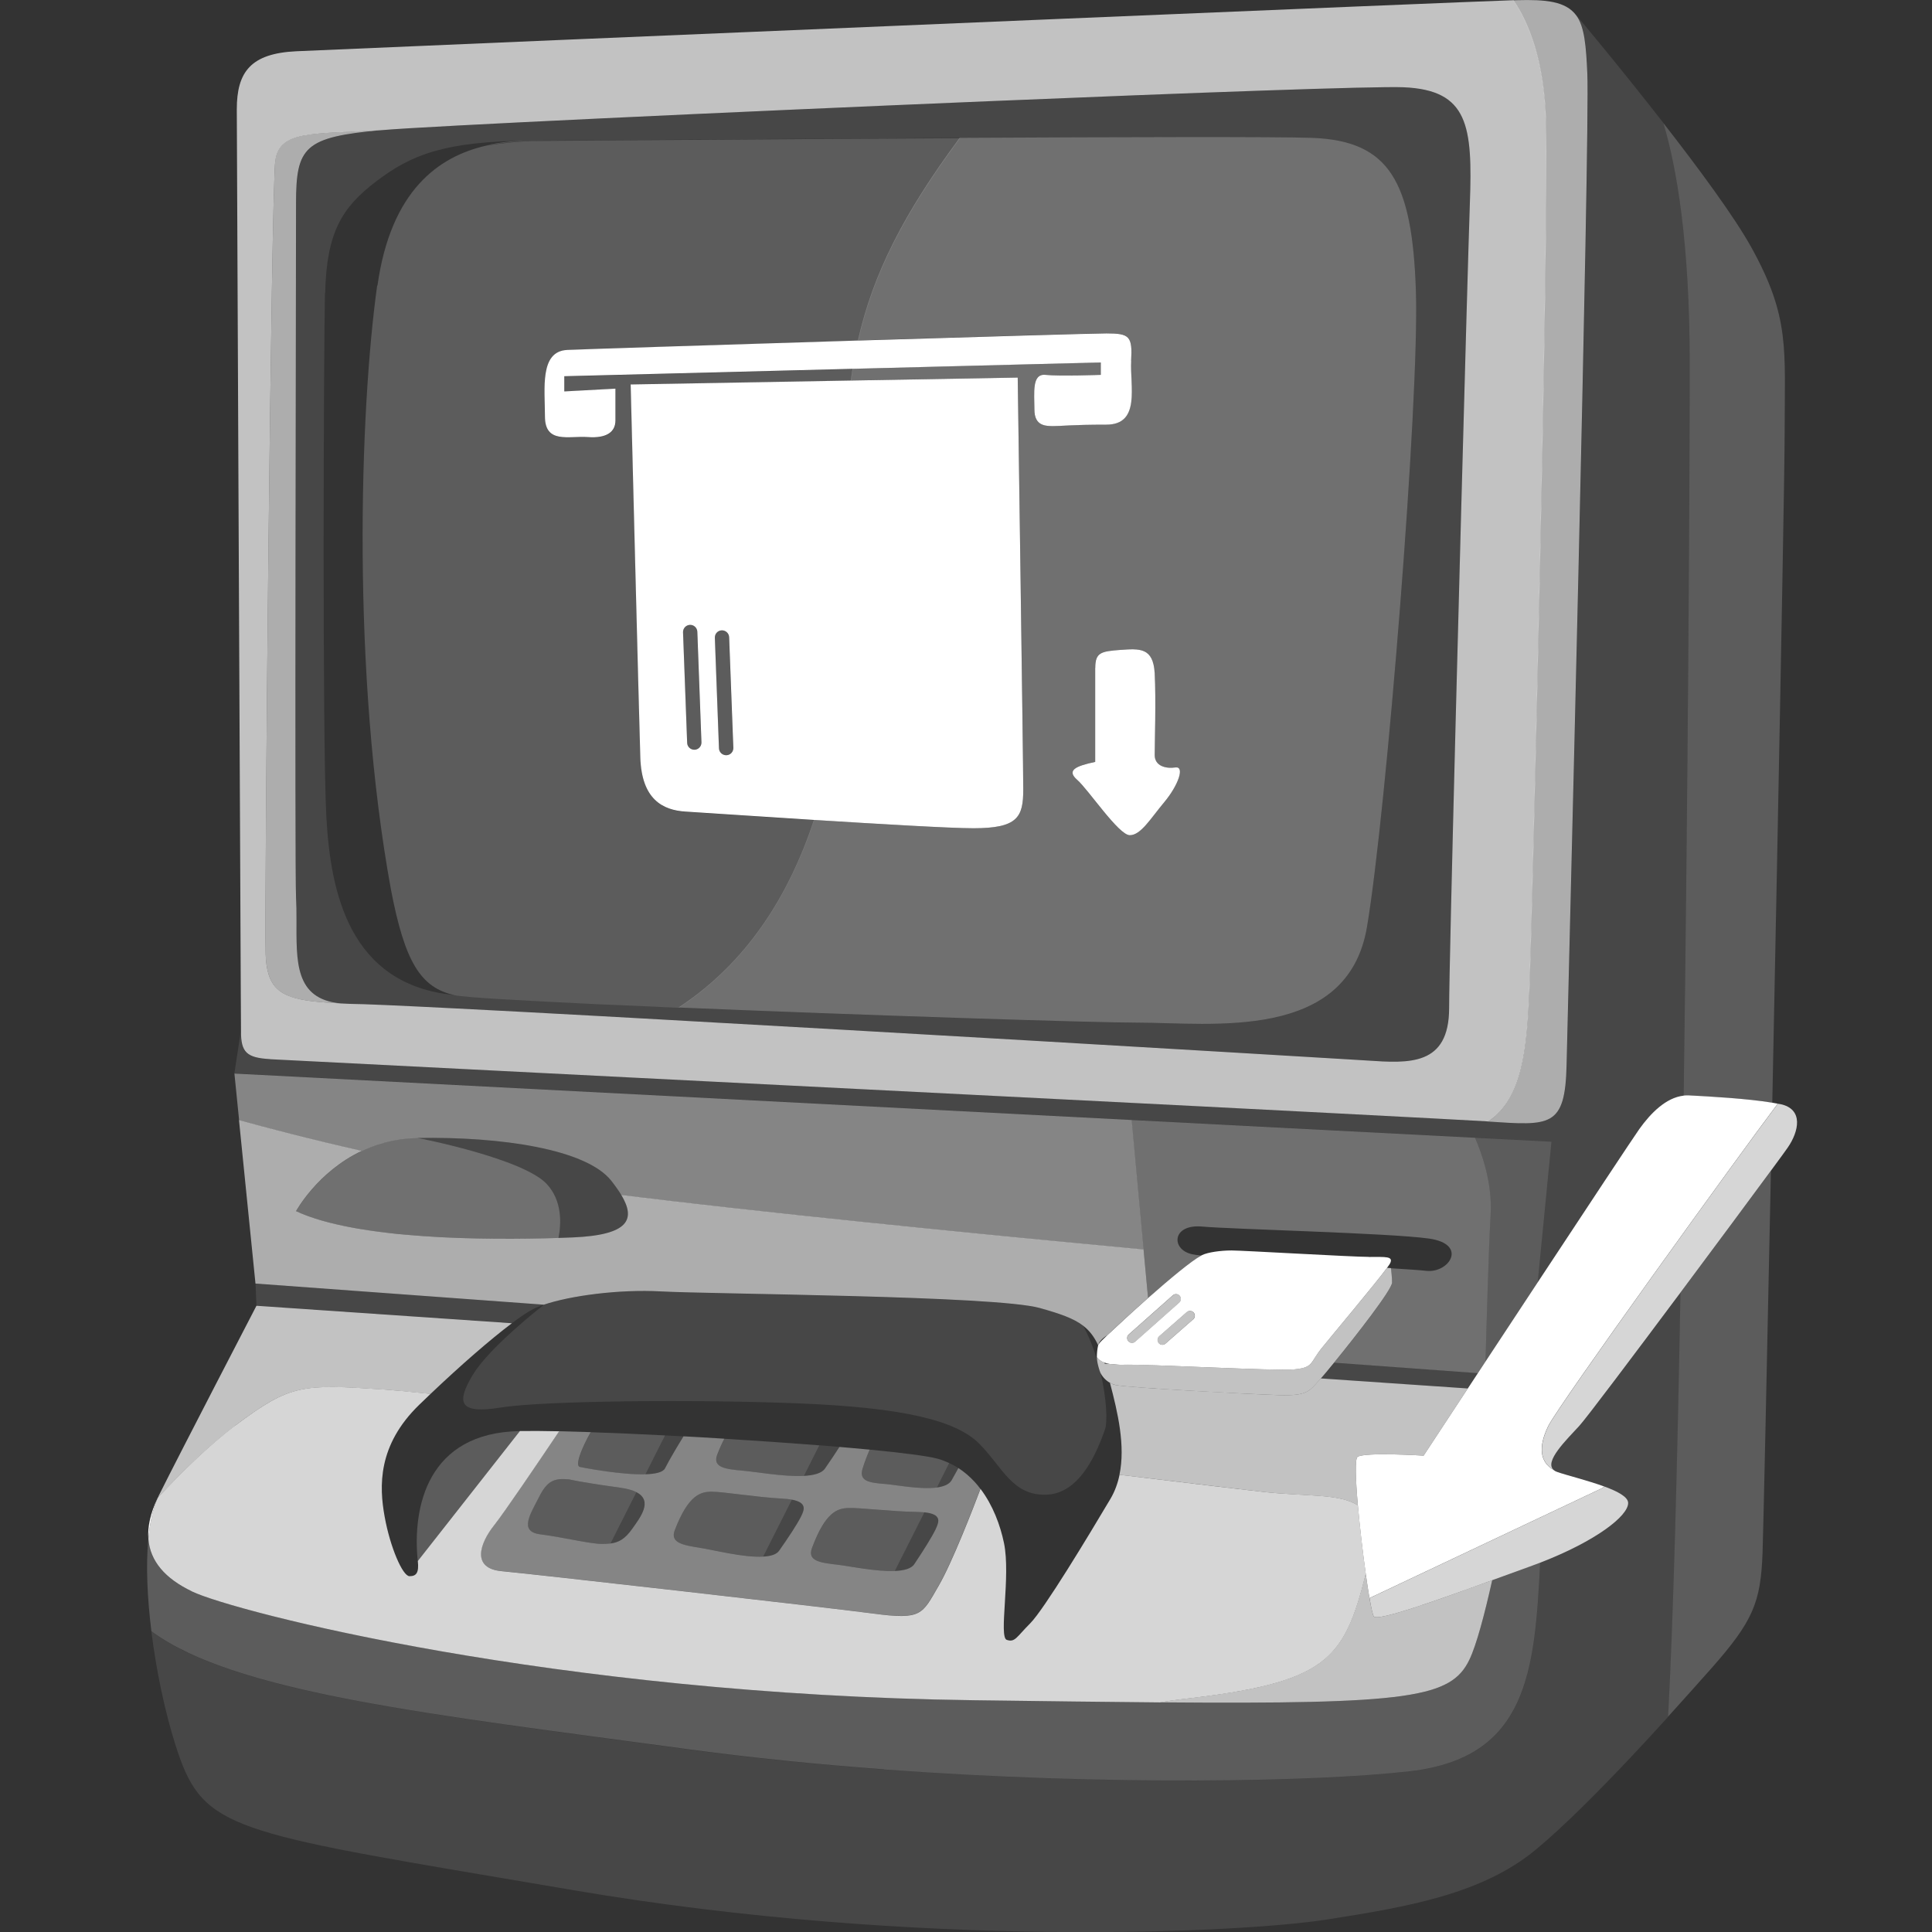 <svg viewBox="0 0 300 300" xmlns="http://www.w3.org/2000/svg"><rect x="0" y="0" width="300" height="300" fill="#333333" stroke="none"/><g fill="#fff"><path d="m 237.47 153.52 c -.38 9.37 -1.08 17.1 -6.39 20.63 9.64 .63 11.97 .96 12.18 -8.82 .22 -9.88 3.65 -144.26 3.22 -153.92 -.19 -4.24 -.43 -7.28 -1.72 -9.02 -1.65 -2.22 -4.77 -2.48 -9.23 -2.36 -.13 0 -.31 .01 -.54 .02 2.31 3.41 4.82 9.33 5.05 19.09 .43 18.46 -2.15 123.65 -2.58 134.39 z" opacity=".6"/><path d="m 36.53 221.36 c 8.59 -6.44 10.31 -6.44 23.19 -5.58 1.36 .09 3.82 .33 7.13 .67 4.69 -4.46 9.32 -8.49 12.64 -10.98 l -39.67 -2.71 s -2.93 5.65 -6.3 12.17 c -3.36 6.51 -7.16 13.88 -8.87 17.32 -.05 .1 -.09 .23 -.14 .34 3.33 -3.6 7.73 -7.99 12.02 -11.21 z" opacity=".7"/><path d="m 171.78 51.76 c 3.65 0 4.08 .43 3.86 4.29 s 1.5 9.88 -3.86 9.88 -6.87 .22 -8.16 .22 -3.01 0 -3.01 -2.58 -.43 -5.58 1.72 -5.37 c 2.15 .22 8.59 0 8.59 0 v -1.93 l -38.54 .99 c -.1 .61 -.19 1.22 -.27 1.83 l 25.92 -.46 s .86 59.68 .86 63.97 -.86 6.01 -7.73 6.01 c -3.58 0 -14.56 -.64 -24.77 -1.29 -3.95 11.96 -10.55 22.26 -21.03 29.13 28.21 1.18 64.27 2.35 71.27 2.35 11.45 0 32.63 3.01 35.64 -14.88 s 8.16 -81.86 7.59 -98.75 -4.01 -23.33 -16.17 -23.76 c -5.38 -.19 -29.4 -.13 -54.67 0 -8.73 11.78 -13.45 21.07 -15.8 31.45 18.86 -.58 36.82 -1.11 38.55 -1.11 z m 7.51 52.81 c .22 4.08 0 10.95 0 12.67 s 1.72 2.15 3.22 1.93 .43 2.79 -1.72 5.37 -3.65 5.15 -5.37 5.15 -6.44 -7.08 -8.16 -8.59 c -1.72 -1.5 -.22 -2.15 2.79 -2.79 v -14.6 c 0 -2.36 .86 -2.58 3.86 -2.79 3.01 -.22 5.15 -.43 5.37 3.65 z" opacity=".3"/><path d="m 82.69 203.32 c .47 -.25 1.08 -.5 1.77 -.73 l -44.78 -3.28 .14 3.44 39.67 2.71 c 1.28 -.96 2.38 -1.7 3.2 -2.14 z" opacity=".1"/><path d="m 24.48 232.61 c -1.12 2.36 -1.59 4.47 -1.44 6.36 .24 -2.55 .72 -4.74 1.48 -6.4 -.01 .01 -.03 .03 -.04 .04 z"/><path d="m 64.87 242.4 l 15.85 -20.18 c -14.35 .23 -16.71 11.81 -15.85 20.18 z" opacity=".2"/><path d="m 84.91 183.86 c -3.72 -4.01 -20.04 -7.16 -20.04 -7.16 -3.36 .06 -6.25 .86 -8.69 2.02 -6.91 3.27 -10.2 9.36 -10.2 9.36 9.43 4.42 29.56 4.51 40.74 4.16 .43 -2.18 .62 -5.76 -1.81 -8.38 z" opacity=".3"/><path d="m 41.74 151.4 c 1.16 3.54 4.48 4.07 11.17 4.41 -7.21 -.67 -6.87 -6.57 -6.87 -13.1 0 -1.11 -.01 -2.24 -.07 -3.36 -.22 -4.08 0 -98.97 0 -107.77 s 1.29 -10.3 13.31 -11.38 c -10.73 .64 -15.89 0 -16.53 4.72 s -1.72 116.36 -1.5 123.23 c .04 1.3 .2 2.36 .49 3.25 z" opacity=".6"/><path d="m 45.98 31.58 c 0 8.8 -.22 103.69 0 107.77 .06 1.12 .07 2.25 .07 3.36 0 6.53 -.34 12.43 6.87 13.1 .47 .02 .94 .05 1.44 .07 1.8 0 7.79 .27 16.45 .71 6.22 .32 13.81 .72 22.22 1.18 3.02 .17 6.15 .34 9.36 .52 18.08 1.01 38.67 2.19 57.12 3.26 22.72 1.32 42.18 2.48 49.72 2.94 1.61 .1 2.69 .17 3.13 .19 6.44 .43 12.67 .86 12.67 -8.16 0 -7.14 1.75 -73.69 2.69 -107.11 .25 -8.81 .44 -15.32 .53 -17.83 .43 -12.02 -.22 -17.6 -10.3 -18.03 -4.4 -.19 -32.85 .85 -64.54 2.17 -40.96 1.71 -87.33 3.88 -94.11 4.49 -12.02 1.07 -13.31 2.58 -13.31 11.38 z m 4.51 13.96 c .22 -9.45 2.58 -13.31 7.94 -17.39 5.37 -4.08 10.52 -6.23 23.9 -6.3 1.04 0 34.86 -.27 66.69 -.43 25.27 -.13 49.29 -.19 54.67 0 12.17 .43 15.6 6.87 16.17 23.76 s -4.58 80.86 -7.59 98.75 -24.19 14.88 -35.64 14.88 c -7 0 -43.06 -1.18 -71.27 -2.35 -4.41 -.18 -8.62 -.37 -12.51 -.55 -11.93 -.55 -20.72 -1.06 -22.28 -1.4 -16.39 -1.57 -19.25 -16.03 -19.89 -27.62 s -.43 -71.92 -.22 -81.36 z" opacity=".1"/><path d="m 82.33 21.85 c -2.16 0 -4.49 .18 -6.83 .71 2.2 -.35 4.48 -.59 6.83 -.71 z" opacity=".2"/><path d="m 58.57 44.32 c -2.72 19.46 -4.01 60.25 2.15 93.89 2.15 11.16 4.58 15.17 9.88 16.32 1.55 .34 10.35 .84 22.28 1.4 3.88 .18 8.1 .36 12.51 .55 10.47 -6.87 17.07 -17.17 21.03 -29.13 -9.39 -.59 -18.14 -1.19 -19.88 -1.29 -3.65 -.22 -6.87 -1.93 -7.08 -8.37 -.22 -6.44 -1.5 -57.96 -1.5 -57.96 l 34.19 -.61 c .08 -.62 .17 -1.23 .27 -1.83 l -44.76 1.15 v 2.36 l 7.94 -.43 v 4.94 c 0 1.72 -1.29 2.79 -4.29 2.58 -3.01 -.22 -6.66 1.07 -6.66 -3.22 s -.86 -10.09 3.44 -10.3 c 2.26 -.11 24.27 -.82 45.17 -1.46 2.34 -10.38 7.07 -19.67 15.8 -31.45 -31.84 .16 -65.66 .43 -66.69 .43 -2.35 .12 -4.63 .36 -6.83 .71 -7.42 1.68 -14.86 6.96 -16.93 21.76 z" opacity=".2"/><path d="m 41.9 164.47 c 2.04 .12 57.7 2.92 108.15 5.48 8.74 .44 17.3 .88 25.42 1.29 3.94 .2 7.75 .4 11.44 .58 7.09 .36 13.65 .7 19.43 1 13.27 .69 22.44 1.17 24.49 1.3 .09 .01 .18 .01 .27 .02 5.31 -3.53 6.01 -11.26 6.39 -20.63 .43 -10.73 3.01 -115.93 2.58 -134.39 -.23 -9.76 -2.73 -15.68 -5.05 -19.09 -5.28 .18 -35.7 1.44 -70.64 2.91 -52.7 2.21 -115.72 4.89 -118.38 5.02 -7.08 .34 -9.23 3.22 -9.23 9.02 0 5.14 .51 111.24 .62 137.42 .01 1.41 .01 2.6 .02 3.52 0 .96 .01 1.65 .01 2.01 v .24 c 0 3.22 .86 4.08 4.51 4.29 z m .86 -139.54 c .64 -4.72 5.8 -4.08 16.53 -4.72 6.78 -.61 53.14 -2.78 94.11 -4.49 31.69 -1.32 60.14 -2.36 64.54 -2.17 10.09 .43 10.73 6.01 10.3 18.03 -.09 2.51 -.28 9.02 -.53 17.83 -.94 33.42 -2.69 99.98 -2.69 107.11 0 9.02 -6.23 8.59 -12.67 8.16 -.44 -.03 -1.52 -.1 -3.13 -.19 -7.54 -.46 -27 -1.61 -49.72 -2.94 -18.46 -1.07 -39.05 -2.26 -57.12 -3.26 -3.2 -.18 -6.34 -.35 -9.36 -.52 -8.41 -.46 -16 -.87 -22.22 -1.18 -8.66 -.44 -14.65 -.71 -16.45 -.71 -.5 -.02 -.97 -.05 -1.44 -.07 -6.69 -.34 -10.01 -.88 -11.17 -4.41 -.29 -.88 -.45 -1.95 -.49 -3.25 -.22 -6.87 .86 -118.5 1.5 -123.23 z" opacity=".7"/><path d="m 90.07 227.8 c .75 .15 6.46 1.25 10.15 1.14 l 3.05 -6.05 c -4.08 -.21 -8 -.38 -11.53 -.5 -1.5 2.64 -2.47 5.25 -1.68 5.41 z" opacity=".2"/><path d="m 103.29 228.01 c .7 -1.4 2.03 -3.61 2.87 -4.97 -.97 -.05 -1.93 -.1 -2.89 -.15 l -3.05 6.05 c 1.55 -.05 2.75 -.3 3.07 -.93 z" opacity=".1"/><path d="m 148.82 227.96 c -.33 .6 -.67 1.22 -1.04 1.87 -.38 .67 -1.24 1 -2.31 1.15 -2.56 .35 -6.39 -.42 -8.05 -.55 -2.36 -.19 -4.11 -.38 -3.46 -2.43 .37 -1.17 .74 -2.12 1.09 -2.9 -.85 -.08 -1.73 -.16 -2.64 -.24 -.67 -.06 -1.36 -.12 -2.06 -.18 -.64 1 -1.41 2.15 -2.25 3.36 -.51 .74 -1.75 1.05 -3.27 1.13 -3.08 .17 -7.35 -.62 -9.27 -.78 -2.86 -.25 -4.97 -.48 -4.18 -2.52 .37 -.97 .74 -1.77 1.1 -2.47 -1.33 -.08 -2.66 -.16 -3.98 -.24 -.79 -.05 -1.58 -.09 -2.36 -.13 -.84 1.37 -2.17 3.58 -2.87 4.97 -.32 .63 -1.52 .88 -3.07 .93 -3.69 .11 -9.4 -.99 -10.15 -1.14 -.79 -.16 .18 -2.77 1.68 -5.41 -1.75 -.06 -3.4 -.1 -4.93 -.14 -3.48 5.18 -8.6 12.72 -10.07 14.56 -2.29 2.86 -3.58 6.73 1.15 7.16 4.72 .43 50.09 5.58 57.68 6.58 s 7.59 .14 10.16 -4.29 c 2.13 -3.67 5.43 -12.21 6.51 -15.07 -.28 -.37 -.57 -.74 -.89 -1.08 -.75 -.81 -1.59 -1.54 -2.53 -2.15 z m -50.65 9.43 c -1.12 1.6 -2.12 2.12 -3.36 2.28 -.41 .05 -.85 .07 -1.33 .07 -1.92 0 -6.18 -1.07 -9.59 -1.49 -3.41 -.43 -1.49 -3.2 -.21 -5.76 s 2.35 -2.99 4.69 -2.77 c 0 0 1.71 .43 7.89 1.28 1.14 .16 1.98 .4 2.57 .71 2.62 1.36 .56 3.95 -.66 5.68 z m 26.22 -1.92 c -.64 1.28 -1.92 3.2 -3.41 5.33 -.41 .59 -1.32 .85 -2.47 .91 -3 .17 -7.68 -1.03 -9.68 -1.34 -2.77 -.43 -4.82 -.78 -4.05 -2.77 2.13 -5.54 4.05 -5.97 5.76 -5.97 s 6.82 .85 10.87 1.07 c .63 .03 1.13 .09 1.56 .17 2.34 .44 1.96 1.52 1.42 2.6 z m 20.92 1.94 c -.63 1.31 -1.88 3.28 -3.34 5.47 -.48 .72 -1.62 1 -3.04 1.06 -2.93 .12 -7.04 -.76 -8.87 -.97 -2.72 -.31 -4.72 -.58 -3.97 -2.6 2.09 -5.63 3.97 -6.14 5.64 -6.21 s 6.68 .56 10.65 .61 c .43 .01 .81 .03 1.14 .06 2.72 .27 2.34 1.42 1.78 2.59 z" opacity=".4"/><path d="m 96.25 231 c -6.18 -.85 -7.89 -1.28 -7.89 -1.28 -2.35 -.21 -3.41 .21 -4.69 2.77 s -3.2 5.33 .21 5.76 7.68 1.49 9.59 1.49 c .48 0 .92 -.01 1.33 -.07 l 4.02 -7.96 c -.6 -.31 -1.43 -.56 -2.57 -.71 z" opacity=".2"/><path d="m 98.82 231.71 l -4.02 7.96 c 1.24 -.16 2.24 -.68 3.36 -2.28 1.22 -1.74 3.28 -4.32 .66 -5.68 z" opacity=".1"/><path d="m 121.41 232.7 c -4.05 -.21 -9.17 -1.07 -10.87 -1.07 s -3.62 .43 -5.76 5.97 c -.77 1.99 1.28 2.35 4.05 2.77 2.01 .31 6.68 1.5 9.68 1.34 l 4.46 -8.84 c -.43 -.08 -.94 -.14 -1.56 -.17 z" opacity=".2"/><path d="m 122.97 232.88 l -4.46 8.84 c 1.15 -.06 2.06 -.32 2.47 -.91 1.49 -2.13 2.77 -4.05 3.41 -5.33 .54 -1.08 .92 -2.16 -1.42 -2.6 z" opacity=".1"/><path d="m 115.57 228.39 c 1.91 .17 6.19 .95 9.27 .78 l 2.39 -4.74 c -4.59 -.36 -9.64 -.71 -14.74 -1.02 -.36 .69 -.73 1.5 -1.1 2.47 -.79 2.04 1.32 2.26 4.18 2.52 z" opacity=".2"/><path d="m 128.11 228.04 c .84 -1.21 1.61 -2.35 2.25 -3.36 -1.01 -.09 -2.06 -.17 -3.12 -.26 l -2.39 4.74 c 1.52 -.08 2.76 -.39 3.27 -1.13 z" opacity=".1"/><path d="m 142.39 234.77 c -3.97 -.04 -8.98 -.68 -10.65 -.61 s -3.55 .58 -5.64 6.21 c -.75 2.02 1.25 2.29 3.97 2.6 1.83 .21 5.94 1.09 8.87 .97 l 4.6 -9.12 c -.34 -.03 -.71 -.06 -1.14 -.06 z" opacity=".2"/><path d="m 143.53 234.82 l -4.6 9.12 c 1.42 -.06 2.56 -.34 3.04 -1.06 1.46 -2.19 2.72 -4.17 3.34 -5.47 .56 -1.16 .94 -2.32 -1.78 -2.59 z" opacity=".1"/><path d="m 137.42 230.43 c 1.67 .14 5.49 .9 8.05 .55 l 1.92 -3.8 c -.57 -.26 -1.16 -.5 -1.79 -.67 -1.54 -.42 -5.39 -.91 -10.54 -1.41 -.36 .78 -.72 1.73 -1.09 2.9 -.65 2.06 1.09 2.24 3.46 2.43 z" opacity=".2"/><path d="m 147.78 229.83 c .37 -.65 .71 -1.27 1.04 -1.87 -.45 -.29 -.94 -.55 -1.44 -.78 l -1.92 3.8 c 1.08 -.15 1.94 -.48 2.31 -1.15 z" opacity=".1"/><path d="m 73.46 213.41 c -2.58 4.29 -2.36 6.23 4.29 5.15 6.66 -1.07 30.48 -1.29 46.37 -.64 15.89 .64 24.26 2.58 27.91 6.23 s 5.15 8.16 10.52 7.94 7.94 -7.08 9.02 -10.09 c .43 -1.19 .27 -4.8 -.67 -8.8 -.16 -.31 -.49 -1.53 -.53 -1.96 -.55 -1.85 -1.27 -3.72 -2.19 -5.4 -1.48 -1.13 -3.54 -1.85 -6.7 -2.73 -6.87 -1.93 -51.09 -2.15 -58.82 -2.58 -6.6 -.37 -14.13 .68 -18.19 2.06 0 0 -8.43 6.53 -11 10.82 z" opacity=".1"/><path d="m 64.87 176.7 c 12.88 -.22 26.19 1.72 30.06 6.66 .61 .78 1.14 1.52 1.56 2.22 2.52 .31 5.17 .63 7.9 .95 25.37 2.96 58.46 6.13 73.19 7.51 l -1.86 -20.13 -28.45 -1.47 -110.87 -5.74 .73 7.25 c 4.42 1.24 11.01 2.98 19.06 4.78 2.44 -1.16 5.33 -1.96 8.69 -2.02 z" opacity=".4"/><path d="m 64.87 176.7 s 16.32 3.15 20.04 7.16 c 2.43 2.62 2.23 6.2 1.81 8.38 .78 -.03 1.52 -.05 2.2 -.08 8.86 -.36 9.8 -2.86 7.57 -6.59 -.42 -.7 -.95 -1.44 -1.56 -2.22 -3.86 -4.94 -17.17 -6.87 -30.06 -6.66 z" opacity=".1"/><path d="m 102.65 200.53 c 7.73 .43 51.95 .64 58.82 2.58 3.16 .89 5.22 1.6 6.7 2.73 .99 .76 1.73 1.71 2.34 3.03 .01 -.02 .02 -.04 .04 -.07 .15 -.51 .66 -1.01 1.42 -1.5 1.37 -1.31 3.78 -3.53 6.3 -5.75 l -.7 -7.53 c -14.74 -1.38 -47.83 -4.55 -73.19 -7.51 -2.73 -.32 -5.38 -.64 -7.9 -.95 2.23 3.73 1.3 6.22 -7.57 6.59 -.69 .03 -1.42 .06 -2.2 .08 -11.18 .36 -31.3 .26 -40.74 -4.16 0 0 3.29 -6.09 10.2 -9.36 -8.05 -1.81 -14.64 -3.55 -19.06 -4.78 l 2.56 25.38 44.78 3.28 c 4.07 -1.38 11.59 -2.42 18.19 -2.06 z" opacity=".6"/><path d="m 158.04 58.63 l -25.92 .46 -34.19 .61 s 1.29 51.52 1.5 57.96 c .22 6.44 3.44 8.16 7.08 8.37 1.75 .1 10.49 .7 19.88 1.29 10.21 .64 21.19 1.29 24.77 1.29 6.87 0 7.73 -1.72 7.73 -6.01 s -.86 -63.97 -.86 -63.97 z m -50.19 57.79 c -.01 0 -.03 0 -.04 0 -.59 0 -1.09 -.47 -1.11 -1.07 l -.64 -17.17 c -.02 -.61 .46 -1.13 1.07 -1.15 .61 -.03 1.13 .46 1.15 1.07 l .64 17.17 c .02 .61 -.46 1.13 -1.07 1.15 z m 4.94 .85 c -.01 0 -.03 0 -.04 0 -.59 0 -1.09 -.47 -1.11 -1.07 l -.64 -17.17 c -.02 -.61 .45 -1.13 1.07 -1.15 .61 -.02 1.13 .46 1.15 1.07 l .65 17.17 c .02 .61 -.45 1.13 -1.07 1.15 z"/><path d="m 175.64 56.06 c .22 -3.86 -.22 -4.29 -3.86 -4.29 -1.73 0 -19.69 .53 -38.55 1.11 -20.9 .65 -42.92 1.35 -45.17 1.46 -4.29 .22 -3.44 6.01 -3.44 10.31 s 3.65 3.01 6.66 3.22 c 3.01 .22 4.29 -.86 4.29 -2.58 v -4.94 l -7.94 .43 v -2.36 l 44.76 -1.15 38.54 -.99 v 1.93 s -6.44 .22 -8.59 0 -1.72 2.79 -1.72 5.37 1.72 2.58 3.01 2.58 2.79 -.22 8.16 -.22 3.65 -6.01 3.86 -9.88 z"/><path d="m 112.06 97.88 c -.61 .02 -1.09 .54 -1.07 1.15 l .64 17.17 c .02 .6 .51 1.07 1.11 1.07 h .04 c .61 -.02 1.09 -.54 1.07 -1.15 l -.64 -17.17 c -.02 -.61 -.54 -1.09 -1.15 -1.07 z" opacity=".2"/><path d="m 107.12 97.02 c -.61 .02 -1.09 .54 -1.07 1.15 l .64 17.17 c .02 .6 .51 1.07 1.11 1.07 h .04 c .61 -.02 1.09 -.54 1.07 -1.15 l -.64 -17.17 c -.02 -.61 -.54 -1.1 -1.15 -1.07 z" opacity=".2"/><path d="m 170.06 103.71 v 14.6 c -3.01 .64 -4.51 1.29 -2.79 2.79 s 6.44 8.59 8.16 8.59 3.22 -2.58 5.37 -5.15 c 2.15 -2.58 3.22 -5.58 1.72 -5.37 -1.5 .22 -3.22 -.22 -3.22 -1.93 s .22 -8.59 0 -12.67 -2.36 -3.86 -5.37 -3.65 c -3.01 .22 -3.86 .43 -3.86 2.79 z"/><path d="m 215.97 196.91 c -.19 -.01 -.39 -.03 -.59 -.04 -1.91 2.59 -8.73 10.7 -10.26 12.61 -.64 .8 -.96 1.39 -1.26 1.85 -.52 .77 -.99 1.12 -2.89 1.3 -3.01 .29 -22.81 -.85 -26.76 -.72 -.11 0 -.2 0 -.3 0 -.55 .01 -1.04 -.03 -1.47 -.1 l -.89 -.06 c -.02 -.06 -.04 -.12 -.06 -.18 -.57 -.21 -.96 -.51 -1.17 -.87 0 .19 .02 .36 .04 .54 .03 .43 .37 1.66 .53 1.96 .37 .69 .88 1.2 1.47 1.52 .27 .15 .56 .27 .85 .34 1.86 .43 20.9 1.43 25.33 1.57 4.44 .14 4.72 -.57 6.3 -2.29 .07 -.07 .17 -.19 .27 -.3 .45 -.51 1.18 -1.38 2.07 -2.48 3.39 -4.16 8.97 -11.31 8.97 -12.39 0 -.82 -.09 -1.67 -.17 -2.27 z" opacity=".7"/><path d="m 212.57 195.17 c -2.58 0 -19.61 -1 -21.33 -1 s -3.72 .29 -4.58 .72 c -.03 .02 -.08 .05 -.11 .06 -1.56 .83 -5 3.71 -8.28 6.61 -2.51 2.22 -4.92 4.45 -6.3 5.75 -.39 .37 -.71 .68 -.91 .88 -.21 .21 -.37 .41 -.51 .62 -.01 .03 -.02 .05 -.03 .08 -.15 .67 -.19 1.26 -.2 1.82 .21 .36 .6 .66 1.17 .87 .27 .1 .59 .18 .94 .24 l 1.47 .1 h .3 c 3.96 -.14 23.76 1 26.76 .72 1.89 -.18 2.37 -.53 2.89 -1.3 .31 -.45 .63 -1.05 1.26 -1.85 1.53 -1.91 8.35 -10.02 10.26 -12.61 .24 -.32 .41 -.58 .48 -.7 .57 -1.15 -.72 -1 -3.29 -1 z m -36.8 13.35 c -.21 0 -.41 -.09 -.56 -.25 -.27 -.31 -.25 -.78 .06 -1.06 l 6.84 -6.07 c .31 -.28 .78 -.25 1.06 .06 .27 .31 .25 .78 -.06 1.06 l -6.84 6.07 c -.14 .13 -.32 .19 -.5 .19 z m 9.5 -3.65 l -4.29 3.76 c -.14 .13 -.32 .19 -.49 .19 -.21 0 -.42 -.09 -.56 -.26 -.27 -.31 -.24 -.79 .07 -1.06 l 4.29 -3.76 c .31 -.27 .78 -.24 1.06 .07 .27 .31 .24 .79 -.07 1.06 z"/><path d="m 183.18 201.21 c -.28 -.31 -.75 -.34 -1.06 -.06 l -6.84 6.07 c -.31 .28 -.34 .75 -.06 1.06 .15 .17 .35 .25 .56 .25 .18 0 .35 -.06 .5 -.19 l 6.84 -6.07 c .31 -.28 .34 -.75 .06 -1.06 z" opacity=".7"/><path d="m 184.28 203.74 l -4.29 3.76 c -.31 .27 -.34 .75 -.07 1.06 .15 .17 .36 .26 .56 .26 .18 0 .35 -.06 .49 -.19 l 4.29 -3.76 c .31 -.27 .34 -.75 .07 -1.06 s -.75 -.34 -1.06 -.07 z" opacity=".7"/><path d="m 259.03 266.55 c 2.51 -2.77 4.8 -5.34 6.64 -7.41 6.58 -7.44 7.73 -10.31 8.02 -18.03 .11 -3.04 .67 -28.62 1.3 -59.31 -3.15 4.28 -8.62 11.66 -14.04 18.92 -.49 27.06 -1.13 51.26 -1.92 65.84 z" opacity=".2"/><path d="m 261.43 170.13 c .28 -.03 .57 -.05 .86 -.03 3.3 .17 9.1 .51 12.91 1.13 .24 -11.89 .49 -24.22 .72 -36.08 .65 -33.25 1.2 -62.74 1.2 -68.08 0 -12.88 .86 -17.75 -5.15 -28.62 -2.65 -4.79 -8.24 -12.36 -13.67 -19.33 2.04 6.87 4.08 18.46 4.08 37.37 0 17.76 -.28 66.25 -.94 113.65 z" opacity=".2"/><path d="m 240.91 177.28 l -11.87 -.61 c .96 2.19 2.73 7.01 2.42 12.06 -.33 5.27 -.66 17.37 -.79 22.71 2.53 -3.85 5.33 -8.1 8.1 -12.29 l 2.14 -21.86 z" opacity=".2"/><path d="m 213.32 251 c -.15 -.19 -.39 -1.26 -.67 -2.85 -.18 -1.06 -.38 -2.36 -.58 -3.79 -3.4 13.53 -6.09 16.94 -28.7 19.5 -.94 .11 -2.04 .27 -3.27 .48 38.86 .31 45.23 -.72 48.07 -6.63 1.08 -2.25 2.33 -6.92 3.54 -12.34 -8.6 3.13 -17.76 6.42 -18.39 5.63 z" opacity=".7"/><path d="m 210.85 233.76 c -.35 -4.03 -.47 -7.26 -.05 -7.54 1.16 -.77 10.26 -.19 10.26 -.19 s 2.84 -4.32 6.86 -10.43 l -22.82 -1.56 c -.1 .11 -.2 .23 -.27 .3 -1.57 1.72 -1.86 2.43 -6.3 2.29 s -23.47 -1.15 -25.33 -1.57 c -.3 -.07 -.58 -.19 -.85 -.34 1.23 4.63 2.42 9.79 1.48 14.28 11.32 1.36 19.68 2.36 22.42 2.67 6.53 .73 11.83 .23 14.6 2.1 z" opacity=".7"/><path d="m 230.67 211.44 c .14 -5.34 .47 -17.44 .79 -22.71 .32 -5.06 -1.46 -9.87 -2.42 -12.06 l -23.62 -1.22 -18.71 -.97 -11 -.57 1.86 20.13 .7 7.53 c 3.28 -2.9 6.73 -5.79 8.28 -6.61 -.67 -.07 -1.17 -.14 -1.46 -.21 -3.29 -.72 -3.13 -4.71 1.57 -4.29 4.87 .43 29.05 1 35.21 1.86 6.15 .86 3.15 5.44 -.43 5.01 -.78 -.09 -2.78 -.23 -5.47 -.4 .08 .59 .17 1.45 .17 2.27 0 1.08 -5.58 8.24 -8.97 12.39 l 22.33 1.63 c .38 -.58 .77 -1.17 1.16 -1.77 z" opacity=".3"/><path d="m 137.25 274.76 c 34.6 2.56 67.51 1.93 81.76 .27 18.22 -2.12 19.3 -15.53 20.15 -32.38 -.53 .21 -1.08 .41 -1.64 .61 -1.83 .66 -3.8 1.38 -5.81 2.11 -1.21 5.42 -2.46 10.09 -3.54 12.34 -2.84 5.92 -9.21 6.94 -48.07 6.63 -8.13 -.07 -17.69 -.19 -28.93 -.34 -64.98 -.86 -114.78 -13.74 -121.37 -16.89 -4.18 -2 -6.51 -4.69 -6.77 -8.15 -.39 4.15 -.16 9.2 .48 14.34 13.07 9.65 43.81 12.96 83.01 18.28 10.1 1.37 20.49 2.41 30.74 3.16 z" opacity=".2"/><path d="m 29.81 247.12 c 6.58 3.15 56.39 16.03 121.37 16.89 11.25 .15 20.8 .27 28.93 .34 1.23 -.21 2.33 -.37 3.27 -.48 22.61 -2.56 25.3 -5.97 28.7 -19.5 -.46 -3.27 -.92 -7.22 -1.22 -10.6 -2.78 -1.88 -8.08 -1.38 -14.6 -2.1 -2.74 -.3 -11.09 -1.3 -22.42 -2.67 -.27 1.31 -.72 2.57 -1.41 3.74 -3.44 5.8 -10.31 17.17 -12.45 19.32 -2.15 2.15 -2.36 3.01 -3.65 2.58 s .64 -9.88 -.43 -15.03 c -.58 -2.79 -1.73 -5.89 -3.65 -8.42 -1.08 2.86 -4.38 11.41 -6.51 15.07 -2.58 4.44 -2.58 5.3 -10.16 4.29 -7.59 -1 -52.95 -6.15 -57.68 -6.58 -4.72 -.43 -3.44 -4.29 -1.15 -7.16 1.47 -1.84 6.59 -9.38 10.07 -14.56 -2.34 -.05 -4.41 -.07 -6.06 -.04 -.01 0 -.02 0 -.03 0 l -15.85 20.18 c .19 1.83 -.22 2.36 -1.29 2.36 s -3.01 -4.51 -3.86 -9.23 c -.86 -4.72 -1.11 -11.11 5.37 -17.39 .59 -.57 1.18 -1.13 1.76 -1.69 -3.32 -.35 -5.78 -.58 -7.13 -.67 -12.88 -.86 -14.6 -.86 -23.19 5.58 -4.29 3.22 -8.69 7.62 -12.02 11.21 -.76 1.67 -1.24 3.85 -1.48 6.4 .27 3.46 2.59 6.15 6.77 8.15 z" opacity=".8"/><path d="m 245.26 221.39 c -1.97 2.15 -5.57 5.6 -3.98 6.89 .13 .11 .29 .2 .5 .28 1.52 .54 4.8 1.33 7.39 2.29 2.04 .75 3.65 1.62 3.65 2.55 0 2.01 -4.98 5.9 -13.65 9.26 -.85 16.86 -1.93 30.26 -20.15 32.38 -14.25 1.66 -47.15 2.29 -81.76 -.27 -10.24 -.76 -20.64 -1.79 -30.74 -3.16 -39.19 -5.33 -69.94 -8.64 -83.01 -18.28 .77 6.24 2.14 12.6 3.72 17.57 4.03 12.71 7.48 13.42 50.74 20.73 3.44 .58 7.12 1.2 11.09 1.88 53.81 9.16 103.9 6.58 116.79 4.58 12.88 -2 24.33 -4.01 32.63 -10.88 4.26 -3.53 9.58 -8.87 14.64 -14.23 2.05 -2.17 4.05 -4.34 5.92 -6.41 .79 -14.58 1.42 -38.78 1.92 -65.84 -7.39 9.9 -14.65 19.55 -15.69 20.68 z" opacity=".1"/><path d="m 205.42 175.44 l 23.62 1.22 11.87 .61 -2.14 21.86 c 7.57 -11.48 14.89 -22.56 15.79 -23.82 1.76 -2.46 4.13 -4.88 6.88 -5.19 .66 -47.39 .94 -95.88 .94 -113.65 0 -18.9 -2.04 -30.5 -4.08 -37.37 -6.89 -8.85 -13.52 -16.73 -13.52 -16.73 1.29 1.74 1.53 4.78 1.72 9.02 .43 9.66 -3.01 144.05 -3.22 153.92 -.21 9.78 -2.54 9.45 -12.18 8.82 -.09 -.01 -.17 -.01 -.27 -.02 -2.05 -.13 -11.22 -.62 -24.49 -1.3 -5.78 -.3 -12.34 -.64 -19.43 -1 -3.69 -.19 -7.5 -.38 -11.44 -.58 -8.11 -.41 -16.68 -.85 -25.42 -1.29 -50.45 -2.56 -106.11 -5.36 -108.15 -5.48 -3.65 -.22 -4.51 -1.07 -4.51 -4.29 l -1 6.51 110.87 5.74 28.45 1.47 11 .57 18.71 .97 z" opacity=".1"/><path d="m 229.51 213.2 l -22.33 -1.63 c -.89 1.1 -1.62 1.96 -2.07 2.48 l 22.82 1.56 c .51 -.77 1.04 -1.58 1.58 -2.4 z" opacity=".1"/><path d="m 261.43 170.13 c -2.75 .31 -5.13 2.74 -6.88 5.19 -.9 1.26 -8.22 12.34 -15.79 23.82 -2.77 4.2 -5.57 8.45 -8.1 12.29 -.39 .6 -.78 1.19 -1.16 1.77 -.54 .83 -1.07 1.63 -1.58 2.4 -4.02 6.11 -6.86 10.43 -6.86 10.43 s -9.1 -.58 -10.26 .19 c -.42 .28 -.31 3.51 .05 7.54 .3 3.38 .76 7.33 1.22 10.6 .2 1.43 .4 2.73 .58 3.79 l 36.02 -17.02 .48 -.29 c -2.59 -.96 -5.87 -1.75 -7.39 -2.29 -.21 -.07 -.36 -.17 -.5 -.28 -2.17 -1.25 -2.42 -3.58 -.86 -6.82 1.51 -3.14 29.64 -42.11 35.65 -50.07 -.28 -.05 -.57 -.11 -.88 -.16 -3.81 -.63 -9.6 -.96 -12.91 -1.13 -.29 -.02 -.58 0 -.86 .03 z"/><path d="m 276.42 171.45 c -.11 -.02 -.23 -.05 -.35 -.07 -6.02 7.96 -34.14 46.93 -35.65 50.07 -1.56 3.24 -1.31 5.57 .86 6.82 -1.59 -1.28 2.01 -4.74 3.98 -6.89 1.04 -1.13 8.3 -10.78 15.69 -20.68 5.41 -7.25 10.89 -14.64 14.04 -18.92 1.39 -1.89 2.33 -3.17 2.6 -3.57 1.74 -2.52 2.52 -6 -1.16 -6.77 z" opacity=".8"/><path d="m 212.66 248.15 c .27 1.59 .51 2.66 .67 2.85 .63 .79 9.79 -2.5 18.39 -5.63 2 -.73 3.98 -1.45 5.81 -2.11 .56 -.2 1.11 -.41 1.64 -.61 8.67 -3.36 13.65 -7.25 13.65 -9.26 0 -.94 -1.61 -1.8 -3.65 -2.55 l -.48 .29 -36.02 17.02 z" opacity=".8"/></g></svg>